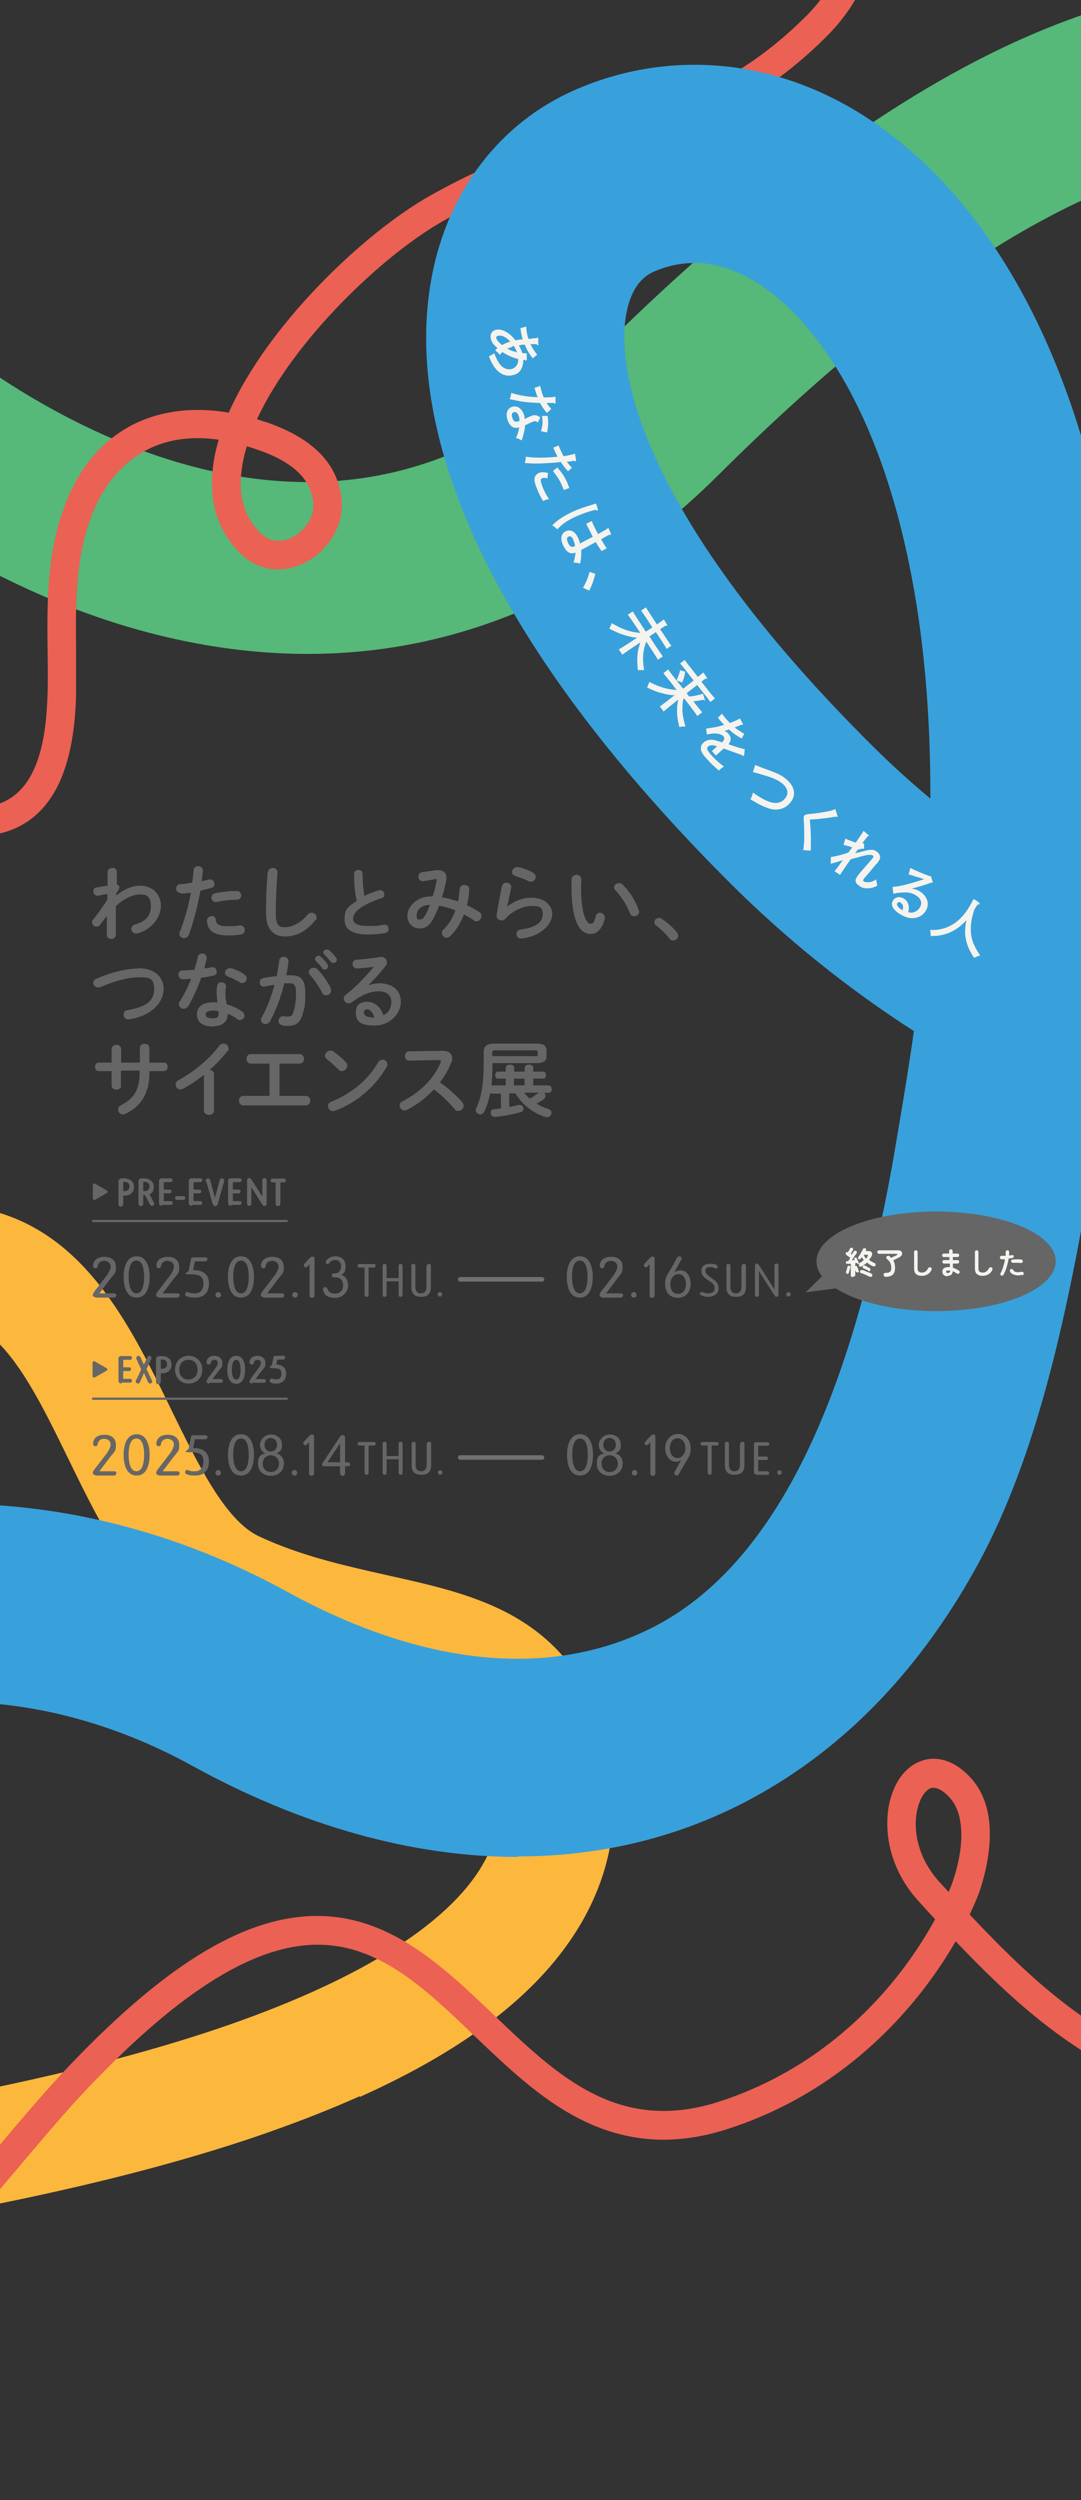 <?xml version="1.0" encoding="UTF-8"?>
<svg id="_レイヤー_1" data-name="レイヤー_1" xmlns="http://www.w3.org/2000/svg" xmlns:xlink="http://www.w3.org/1999/xlink" version="1.1" viewBox="0 0 432 999">
  <rect x="0" y="0" width="432" height="999" fill="#333333" stroke="none"/>
  <!-- Generator: Adobe Illustrator 29.3.1, SVG Export Plug-In . SVG Version: 2.1.0 Build 151)  -->
  <defs>
    <style>
      .st0, .st1 {
        fill: none;
      }

      .st2 {
        fill: #56b879;
      }

      .st1 {
        stroke: #727171;
        stroke-linecap: round;
        stroke-miterlimit: 10;
        stroke-width: 1.8px;
      }

      .st3 {
        fill: #38a1db;
      }

      .st4 {
        fill: #f5f3ee;
      }

      .st5 {
        isolation: isolate;
      }

      .st6 {
        mix-blend-mode: multiply;
      }

      .st7 {
        fill: #eb6153;
      }

      .st8, .st9, .st10 {
        fill: #666;
      }

      .st9 {
        stroke-width: .5px;
      }

      .st9, .st10 {
        stroke: #666;
      }

      .st11 {
        fill: #fcb73d;
      }

      .st10 {
        stroke-width: .3px;
      }

      .st12 {
        clip-path: url(#clippath);
      }
    </style>
    <clipPath id="clippath">
      <rect class="st0" x="196.8" y="127.8" width="195.7" height="254.5" transform="translate(-29.5 471.4) rotate(-74.6)"/>
    </clipPath>
  </defs>
  <g class="st5">
    <g id="_レイヤー_11" data-name="_レイヤー_1">
      <g class="st6">
        <path class="st2" d="M168.8,256.5c-36,7.7-73.9,6.1-112.7-4.6C-63.6,218.8-167.5,104-189.5,17.5c-4.7-18.4,6.4-37.1,24.8-41.7,18.4-4.7,37,6.4,41.7,24.8,8,31.4,33.5,70.8,68.2,105.5C-15.6,145.2,30.3,173.5,74.4,185.7c62.1,17.2,117.3,2.3,164-44.3,54.8-54.6,107.1-94.6,155.5-119C437.9.3,479.7-9.5,518.1-6.6c27.4,2.1,52.9,10.5,75.7,25,17.9,11.4,33.8,26.3,47.1,44.3,11.3,15.2,8.1,36.7-7.1,48-15.2,11.3-36.7,8.1-48-7.1-13-17.5-36.2-39.1-72.8-41.8-41.4-3.1-114.2,16.7-226.2,128.3-33.8,33.6-72,55.6-113.6,65.4-1.5.3-2.9.7-4.4,1h0Z"/>
      </g>
      <g class="st6">
        <path class="st7" d="M-52.1,439.1c-.7.4-1.4.7-2.3.8-3.1.4-6-1.8-6.4-4.9-.3-2.6-8-63.9,3.7-93.4,8.8-22,28-20.4,40.8-19.4,3.7.3,7.2.6,9.8.3,21.7-2.1,24.9-26.7,25.5-45,.2-6,.1-12.2,0-18.2-.2-20.1-.3-40.8,8.4-61,7-16.2,18.7-27.2,33.8-31.9,9.1-2.8,19.4-3.4,30.2-1.5,15.4-34.8,53.7-71.7,80.8-86.9,28.1-15.7,51.2-22.7,71.5-29,28.5-8.8,51.1-15.7,77.8-41.9,14.4-14.1,19.6-30.5,15.7-50-3.3-16.7-12.5-31.6-18.6-41.5-1.7-2.8-3.2-5.2-4.2-7.2-1.5-2.8-.4-6.2,2.4-7.7s6.2-.4,7.7,2.4c.9,1.7,2.3,3.9,3.9,6.6,12.2,19.9,40.9,66.7,1.2,105.6-28.7,28.2-53.6,35.8-82.5,44.6-19.8,6.1-42.2,13-69.3,28-24.6,13.7-60.4,47.9-75.1,79.6,1.5.5,3,1,4.6,1.5,18.2,6.5,27.8,16.5,29.2,30.7,1,10.2-5.3,20.6-15.2,25.4-8.9,4.3-18.3,2.8-25.2-3.9-9.2-9.1-12.8-20.9-10.9-35.3.4-3.4,1.2-6.8,2.2-10.2-31.6-4.5-44.9,16.7-49.5,27.2-7.8,18-7.7,36.6-7.5,56.4v18.6c-.4,14.5-2.6,25.7-6.5,34.4-5.9,13-15.8,20.3-29.3,21.6-3.7.4-7.6,0-11.8-.3-14.7-1.2-23.9-1-29.2,12.2-10.6,26.7-3.1,87.1-3,87.7.3,2.3-.8,4.5-2.7,5.6h0ZM98.7,178.2c-1,3.1-1.7,6.3-2.1,9.3-1.5,10.7,1,19.1,7.6,25.6,4.5,4.4,9.6,3,12.2,1.8,4.8-2.3,9.4-7.8,8.8-13.9-.9-9.4-7.8-16.2-21.7-21.1-1.7-.6-3.3-1.1-4.9-1.6h0Z"/>
      </g>
      <g class="st6">
        <path class="st11" d="M143.8,837.6c-13,5.8-27.2,11.3-42.8,16.6-52.1,17.5-106.2,27.5-138.5,33.5-9.5,1.8-20.3,3.7-22.9,4.6-12,3.9-24.9-2.6-28.9-14.6-3.9-12,2.6-24.9,14.6-28.9,5-1.6,12.5-3,28.9-6.1,31.1-5.8,83.2-15.4,132.3-31.9,55.2-18.6,92-41.2,106.2-65.4,7.9-13.4,9-27.2,3.6-43.4-5.6-16.6-17.8-20.7-51.4-28.2-18.3-4.1-39-8.7-60.5-18.6-28.3-13.1-42.9-43.2-57.1-72.3-11.7-24-23.8-48.9-40.1-54.4-15.8-5.4-28.8-3.7-40.7,5.2-21.7,16.3-40.3,56.4-52.2,113-10.4,49.1-12.6,94.8-12.2,105.1.5,12.6-9.3,23.3-21.9,23.8-12.6.5-23.3-9.3-23.8-21.9-.6-14.3,1.9-63.5,13.1-116.4,14.7-69.4,38.1-116.5,69.6-140.1,24-18,52.6-22.1,82.7-11.9,34.4,11.6,51.5,46.7,66.5,77.7,10.7,21.9,21.7,44.6,35.2,50.9,16.9,7.9,34.3,11.7,51.1,15.5,17.1,3.8,33.3,7.4,47.8,14.9,18.4,9.6,30.5,23.8,37.1,43.4,9.7,28.9,7.2,56.2-7.5,81.2-15.8,26.8-44.8,49.5-88.2,69h0v-.3Z"/>
      </g>
      <g class="st6">
        <path class="st7" d="M-196.1,999c-6.8,0-13.8-.4-20.9-1.3-3.1-.4-5.4-3.2-5-6.4.4-3.1,3.2-5.4,6.4-5,42.8,5.2,83.2-6.5,123.4-35.8,35-25.5,63.6-59.5,88.8-89.5,9.9-11.8,19.3-22.9,28-32.3,39.5-42.2,71.4-62.3,100.4-63.1,30.1-.8,51.6,19.7,72.3,39.5,25.6,24.5,49.8,47.6,90,34.7,36-11.6,59.3-34.6,72.6-51.8,6-7.8,10.5-15.1,13.8-21.1-2.2-2.3-4.3-4.7-6.6-7.2-13.3-14.6-14.2-31.8-10.9-42.1,2.5-7.9,7.5-13.1,13.8-14.5,3.6-.8,10.7-.8,18.2,7.6,12.3,13.8,6.2,36.6,3,45.8-.1.3-1.3,3.5-3.7,8.5,46.1,49,71.8,63.6,177.2,92.5,3,.8,4.8,4,4,7s-4,4.8-7,4c-105.5-28.9-134.1-44.8-179.8-92.8-3.2,5.6-7.4,12.1-12.7,19-14.3,18.6-39.5,43.5-78.4,56-21,6.8-40.2,5.5-58.7-3.8-16-8-29.5-21-42.6-33.5-19.9-19.1-38.7-37.1-64.1-36.3-25.4.7-55.6,20.2-92.4,59.5-8.5,9.1-17.8,20.2-27.6,31.8-46.9,55.7-109.8,130.5-201.4,130.5h0ZM373.1,714.4h-.7c-2.1.5-4.1,3-5.3,6.8-2.4,7.4-1.6,19.9,8.4,30.9,1.2,1.3,2.4,2.6,3.6,3.9.9-2,1.3-3.2,1.3-3.2,5.3-15,5-27.9-.7-34.3-2.4-2.7-4.7-4.1-6.6-4.1h0Z"/>
      </g>
      <g class="st6">
        <path class="st3" d="M207,742c-41.9,0-86.3-12.2-130.5-36.6-31.7-17.4-65.9-26.2-99.1-25.3-35.6,1-69.1,12.8-99.4,35.1-17.6,13-42.4,9.2-55.3-8.4-13-17.6-9.2-42.3,8.4-55.3,43-31.7,92.8-49.1,144.2-50.5,47.1-1.3,95.3,10.8,139.4,35,28.2,15.5,55.6,24.4,81.3,26.4,23.8,1.8,45.7-2.3,65.2-12.3,50.6-26,79.2-95.1,95.3-184.2,0,0,6.5-37.2,8.7-53.9-26.4-17-50.9-36.7-73.3-59-46.1-46-79.6-90.5-99.7-132.5-19.2-40.1-25.8-77.1-19.7-109.7,6.4-34.3,27.1-61.5,56.9-74.7,21-9.3,44-12.3,66.5-8.8,22.2,3.5,43.2,13,62.5,28.4,27.8,22,64.6,66.6,82.5,153.6,9.8,47.4,12.5,100.7,8.4,159.2,17.4,8.2,35.8,15.3,55.2,21.1,51.6,15.6,101.3,20.1,143.1,22.4,21.8,1.2,38.5,19.8,37.3,41.6-1.2,21.8-19.9,38.5-41.7,37.3-46.5-2.5-102.2-7.6-161.8-25.7-14.4-4.4-28.4-9.3-42-14.8-1.4,8.6-2.9,17.2-4.6,26-10.1,57.8-22.3,110-45.4,151.2-23.6,42.2-54.6,73.3-92.1,92.7-27.9,14.4-58.4,21.5-90.4,21.5h0v.2ZM277.4,105.1c-5.1,0-10.4,1-16,3.4-5.8,2.5-9.5,8.2-11.1,16.8-1.7,8.9-2.1,28.8,13.3,61.2,16.1,33.8,44.4,71,84.1,110.6,7.8,7.8,15.8,15.1,24.1,22,.1-34.2-2.7-65.7-8.5-93.8-13.8-67.2-39.9-96.3-54.3-107.7-8-6.3-19.1-12.6-31.8-12.6h.2Z"/>
      </g>
      <g class="st12">
        <g>
          <path class="st4" d="M215.2,137.5c0,.2,0,.4-.2.4s-.4,0-.6-.4h-2.4c.7,1.5,1.7,3.1,2.7,4.2l-1.8,1.5c-1.4-1.8-2.3-3.3-3.2-5.5-.9,0-1.9.2-2.3.3,0,.2.2.4.3.6.3.6.8,1.7,1,2.5.6,0,1,.1,1.8.1v2.5c-.1.2-.2.3-.3.4-.2,0-.3,0-.5-.3h-.6c0,.7,0,1.5-.3,2.4-.6,2.1-1.8,3.3-3.9,3.7-2.8.7-5.4-.5-7.3-3.2-.9-1.3-1.5-2.4-2.2-4.3,1.1-.6,1.5-.8,2.1-1.3.9,2.4,1.5,3.4,2.3,4.5,1.3,1.6,2.9,2.2,4.5,1.9,1.8-.4,2.9-2,2.8-4-2.4-.7-3.9-1.3-6.3-2.8-.4.3-.5.5-1.1,1.1-.5-.7-.8-1-1.8-1.8.4-.4.4-.5.9-.9-1.7-1.5-2.3-2.3-2.6-3.6-.5-1.9.3-3.3,2-3.7,2.4-.6,5.4,1.1,7.8,4.2,1.4-.3,1.5-.3,2.9-.4-.2-.4-.4-1.3-.5-1.9-.2-.8-.3-1.5-.4-2.6l2.3-.6c0,.9.2,2.2.4,3.2.1.5.2.9.5,1.7.9,0,1.2-.1,1.7-.2,1,0,1.8-.2,2.2-.3v2.6h.1ZM203.9,136.5c-.8-.9-1-1-1.4-1.3-1.2-.9-2.5-1.3-3.5-1-.5.1-.8.5-.7.9.2.7,1,1.7,2.3,2.8,1-.6,2.1-1,3.3-1.4h0ZM204.8,138.6c-.8.2-1.4.4-2.1.7,1.4.7,1.6.8,2.2,1,.3,0,.7.2,1.3.4.2,0,.3,0,.4.1-.3-.9-.8-1.8-1.2-2.5h-.6v.3Z"/>
          <path class="st4" d="M222.1,160.9c0,.2,0,.3-.2.4-.1,0-.3,0-.6-.3h-2.9c.7,1,1.2,1.7,1.9,2.4l-1.7,1.6c-1.2-1.3-1.9-2.3-2.8-4-1.2,0-3.2-.1-5.2-.3s-3.1-.4-4.9-.8c-.9-.2-1.6-.3-2-.4.4-1.1.5-1.5.6-2.5,3.1,1,6.7,1.6,10.6,1.7-.2-.4-.4-.8-.6-1.5-.2-.6-.4-1.1-.7-2.2l2.3-.8c.2,1.1.4,1.8.7,2.8.2.6.4,1,.7,1.8,2.1,0,3.8-.1,4.7-.3v2.6h.1v-.2ZM214.9,168.8c-.7-.5-1-.6-1.7-.4-.5.2-.8.3-1.8.8-.5.2-.6.3-1.2.6-.3.1-.3.2-.4.2,0,1.6-.5,3.4-1.3,6-.8-.5-1.3-.7-2.3-1,.7-1.6.8-1.8,1.3-4.2-2.3.6-3.8-.4-4.7-3.1-.8-2.4-.1-4.5,1.8-5.1,1.9-.7,3.9.5,4.7,2.9.3.7.3,1.2.4,1.9.5-.2.7-.3,1.2-.6.5-.2,1.4-.6,1.7-.7,1.2-.4,2.1-.2,3.3.7l-.9,1.9h-.1ZM207.2,166c-.4-1-1.1-1.6-1.9-1.3-.8.3-1,1.1-.5,2.4.3.8.7,1.3,1.2,1.4.3,0,.8,0,1.6-.3,0-.9-.1-1.6-.4-2.2h0ZM218.8,166.1c.4,2.7.4,4.1-.2,6.7l-2.4-.5c.7-2.4.8-3.9.4-6.1h2.2Z"/>
          <path class="st4" d="M228.7,186.8l-1.7,1.5c-1.1-1.2-1.9-2.2-2.9-3.7-1.6.2-2.4.3-4.4.4-4.5.3-6.5.3-10,0,.3-1,.4-1.2.4-2.5,3.6.5,7.4.5,12.7,0-.7-1.4-1-2-1.7-3.6l2.1-.9c.9,2,1.1,2.5,2,4.3,1.6-.2,3.1-.6,4.6-1l.4,2.6c0,.2,0,.4-.1.4-.2,0-.3,0-.6-.2-1,.2-2.3.4-3,.4.7.9,1.1,1.4,2.1,2.5h0v-.2ZM218.8,191.1c-1.1-.2-1.7-.2-2.2,0-.8.4-.7,1.2.6,4.4.6,1.3,1.2,2.4,2.2,3.9-.8.2-1,.2-2.4.8-.8-1.4-1.4-2.5-2-3.9-.8-1.9-1.3-3.3-1.4-4.3-.2-1.3.5-2.4,1.7-3,1-.4,2.1-.4,3.7,0l-.2,2h0ZM222.8,186.9c2,2.3,2.9,3.7,3.9,6,.2.5.5,1.2.8,2.1l-2.2.8c-.7-1.7-.7-1.9-.9-2.2-.8-1.8-1.5-2.9-3.4-5.4l1.7-1.4h0Z"/>
          <path class="st4" d="M238.9,203.5c0,.2,0,.4-.1.5-.2.1-.4,0-.8-.3-3.6.9-6.3,1.9-9.5,3.5-2.5,1.3-3.6,2.1-5.8,4.3-.9-.8-1.1-1-2-1.6,1.8-1.8,3.9-3.3,6.7-4.7,2.5-1.3,5.4-2.4,9.5-3.6.7-.2.8-.3,1.3-.4l.8,2.5h0v-.2ZM244.1,213.3c0,.2,0,.4-.1.5-.2,0-.3,0-.6-.1-.4.2-1.5.8-3.2,1.8,1.1,1.8,1.3,2.2,2.3,3.6l-2.1,1.1c-1.2-1.8-1.6-2.3-2.3-3.6-3.2,1.7-4.9,2.7-5.2,2.8s-.3.2-.6.3c0,2.2,0,3.4-.5,5.5-1.2-.3-1.7-.4-2.6-.4.4-1.4.7-2.7.8-4-2,.8-3.5,0-4.8-2.6-.8-1.5-1-2.7-.8-3.8.2-.9.8-1.7,1.7-2.1,1.7-.9,3.7,0,4.8,2.4.4.7.6,1.4.9,2.5,1.3-.7,1.9-1.1,5.1-2.7-.6-1.1-.7-1.4-.9-1.8-.6-1.1-1.4-2.7-1.7-3.4l2.2-1.1c.5,1.3,1,2.3,1.8,3.9.3.5.3.7.7,1.3l.9-.5c1.6-.9,2.4-1.3,3.2-2l1.1,2.4h0ZM229.1,215.6c-.5-1.1-1.2-1.5-1.9-1.2-.8.4-.8,1.3-.1,2.7.5,1.1,1.1,1.5,1.9,1.4.2,0,.7-.2.8-.3h0c-.1-1-.4-1.8-.8-2.6h.1Z"/>
          <path class="st4" d="M237.9,229.4c-.7,2.6-1.2,4.1-2.4,6.6l-2.5-1.1c1.2-2.2,2.1-4.3,2.6-6.4l2.3.8h0Z"/>
          <path class="st4" d="M258.3,256.2c-.6,1.7-1,3.1-1.2,4.8-.2,2-.2,3.5.3,6.8-.9-.1-1.5,0-2.5,0-.3-3.2-.3-5.1,0-7.3.2-1.4.6-2.5,1-3.8l-1.5,1c-2.6,1.7-4.5,3-5.7,3.9l-1.4-2.1c1.3-.8,3.3-2,5.8-3.7l1.5-1c-1.7-.1-3-.4-5-1-2.2-.7-3.3-1.2-6.1-2.6.4-.8.7-1.4,1-2.2,4,2.4,7.3,3.6,11.4,3.9l-2.3-3.4c-.7-1.1-1.9-2.8-2.7-3.9l2-1.3c.6,1.1,1.8,2.9,2.5,4l2.7,4.1,2.6-1.7-2.6-4c-.6-.8-1.3-1.9-1.9-2.7l1.9-1.3c.5.8,1.2,1.9,1.8,2.8l2.6,4c1.5-1,2.5-1.7,2.8-2l1.3,2.2v.4c-.1,0-.3,0-.6-.1-.5.3-.6.4-2.2,1.4l2.6,3.9c.5.8,1.4,2.1,1.9,2.7l-1.9,1.3c-.4-.8-1.2-2-1.7-2.8l-2.6-3.9-2.6,1.7,2.7,4.1c.8,1.2,2,2.9,2.7,3.9l-2,1.3c-.6-1.1-1.7-2.8-2.5-4l-2.3-3.5h.2Z"/>
          <path class="st4" d="M273.1,279.2c-.3,1.5-.4,2.8-.4,4.4s.4,3.8,1.2,6.7c-.9,0-1.5,0-2.4.2-.8-3.2-1-5-.9-7.3,0-1.4.2-2.5.5-3.7l-.5.4c-2.4,1.9-4.2,3.4-5.4,4.4l-1.5-2c1.2-.9,3.1-2.3,5.5-4.2l.4-.3c-1.7,0-3.1-.3-5-.8-2.1-.5-3.5-1.1-6-2.3.4-.9.5-1.1.9-2.2,3.9,2,7.2,3,10.9,3.2l-2.3-3c-.8-1-2.2-2.7-3-3.7l1.9-1.5c.7,1,2,2.7,2.9,3.8l3.1,3.9,4.2-3.3-3.3-4.2c-.6-.8-1.4-1.8-2.1-2.6l1.8-1.4c.5.7,1.3,1.8,2,2.6l3.3,4.2c1.1-.9,1.9-1.6,2.2-1.8l1.4,2.1c.1.2.1.4,0,.4h-.6c-.4.3-.6.4-1.6,1.2l3.3,4.2c.6.7,1.6,1.9,2.1,2.5l-1.8,1.4c-.5-.7-1.4-1.9-2-2.6l-3.3-4.2-4.2,3.3,1,1.3c1.7-.1,3.6-.5,5.5-1.1l.8,2.4v.3c-.1,0-.3,0-.6-.3-1.8.4-2.9.5-4,.6l.5.7c.9,1.2,2.2,2.7,3,3.7l-1.9,1.5c-.7-1-1.9-2.6-2.8-3.8l-2.4-3.1h-.4ZM273.8,268.5c-.3,1.9-.5,2.6-1.2,4.2l-2.2-.8c.8-1.9,1.1-2.8,1.4-4.1l2,.6h0Z"/>
          <path class="st4" d="M296.4,295.1c-2-1.1-3.4-2.1-5.1-3.6-.6.2-1.1.4-1.6.5h-.4c.8.3,1.3.6,1.8,1.2,1.2,1.3,1.2,2.8,0,4.2,3.8,1.3,4.6,1.5,6.5,2l-.2,2.2c0,.2,0,.3-.2.4-.1.1-.3,0-.4,0l-.3-.3c-1.5-.5-2.1-.7-4.5-1.6-.9-.3-2.4-.9-2.8-1l-3.1,2.8-1.6-1.8,2.1-1.9s-.2,0-.4-.1c-1.5-.5-2.6-.4-3.2.2-.8.7-.5,1.4,1.4,3.6,1.6,1.7,3,3,4.9,4.4-.9.6-1.2.8-2,1.6-2.4-2.1-3-2.6-4.4-4.2-2.1-2.2-2.7-3.2-2.8-4.4-.1-1,.2-1.9,1.1-2.6,1.1-1,2.4-1.3,4.2-1,.9.2,1.2.3,2.5.7.3.1.5.2.6.2h.1c.5-.6.7-.9.8-1.2.1-.4,0-.8-.3-1.2-.7-.7-1.9-1.1-3.4-1.1s-1.7.1-3.2.4l-.3-2.4c.4,0,.6,0,2.8-.4,1-.1,3-.6,4.4-1.1l-.9-.9c-.6-.7-1-1.1-1.6-1.9l1.6-1.6c.7.9,1.1,1.4,1.6,2,.2.2,1.1,1.2,1.6,1.7,1.7-.6,3.3-1.4,4-1.8l1.2,2.2v.3h-.6c-.5.2-.8.3-1.5.6-.4.1-.6.2-.9.4q-.2,0-.3.1c1.2.9,2.2,1.6,3.8,2.5l-1,1.9h0Z"/>
          <path class="st4" d="M301.9,305.7c1.2.5,1.3.6,4.6,1.8,4.5,1.6,6.3,2.5,8.2,4.3,3.2,3,3.5,6.4.8,9.3-1.8,1.9-4.1,2.7-6.7,2.3-1.5-.2-3.7-1.1-5.8-2.2-.7-.4-1.5-.9-3.1-1.8.5-1,.7-1.4,1-2.7,6.3,4.5,10.1,5.3,12.6,2.6,1.7-1.9,1.6-3.9-.5-5.9-1.8-1.6-3.9-2.6-8.9-4-1.4-.4-2-.6-3.2-.9l.9-2.8h.1Z"/>
          <path class="st4" d="M334.7,325.9v.5c-.1.1-.3.1-.7-.1-1.6.3-6.5,1-8.9,1.1-1,0-1.2.1-1.4.2,0,.1-.1.3,0,.8.4,4.3.4,7.5.3,11.5l-3-.2c.2-1.2.3-2.7.4-4,0-1.7,0-6.1-.2-8-.1-1.1,0-1.5.2-1.8.3-.4,1.1-.6,2.8-.7,2.3-.2,5.9-.8,7.6-1.2.8-.2,1.3-.4,2-.7l.9,2.7h0Z"/>
          <path class="st4" d="M341.9,340.9c.8-.2,1-.2,3.6-.9,2.7-.7,3.6-.6,4.9.3,1.4,1,1.7,2.4.8,3.7-.3.5-.7,1-1.2,1.5s-2.1,2.5-2.5,3c-1.4,1.6-2,2.2-2.3,2.7-.4.5-.3.7,0,1,.5.3,1.1.4,2,.3.9,0,1.6-.3,3-1.1,0,.9.2,1.4.4,2.5-1.9,1-3.3,1.2-5,1-.8-.1-1.6-.4-2.3-1-1.6-1.1-1.8-2.2-.7-3.7.6-.9.8-1.2,4.8-5.7.5-.6,1.4-1.6,1.5-1.8.2-.3.2-.6,0-.8-.7-.5-2.1-.4-4.7.3-1.6.4-2,.6-4.2,1.1-3.3,4.7-3.5,5.1-4.3,6.3l-2.2-1.5c.7-.8.8-.9,3.3-4.4-1.5.5-2.5.8-3.2,1-.8.2-1.1.3-1.6.5v-2.7c1.4-.2,5.7-1.2,7.1-1.9.4-.5.7-1,.9-1.2.2-.3.4-.5.6-.8q-.2,0-.6-.2c-1.1-.4-1.8-.5-2.9-.8l.7-2.5c1.3.6,2.7,1.1,4.2,1.6l1.2-1.8c1-1.4,1.5-2.2,1.9-2.9l2,1.7c.1.1.2.2.1.4h-.4l-1.5,1.9c-.4.5-.6.9-.8,1h.8v2.1c0,.1-.3.1-.6,0-.3,0-.5.1-1.3.3-.2,0-.4.1-.6.1l-.9,1.2h0v.2Z"/>
          <path class="st4" d="M363.8,346.8c1.8,1,5.5,2.5,7.8,3.3h.4l.7,2.2v.4c0,.1-.2.1-.4,0h-.2c-3,1.1-4.5,1.5-7.8,2.4,1.5.2,2.3.5,3.3,1.1,3,1.9,4,5,2.4,7.7-1,1.6-2.5,2.6-4.3,2.9-1.9.3-3.9-.2-6-1.5-2.9-1.8-3.9-3.7-2.8-5.5.8-1.4,2.7-1.7,4.2-.8,1.2.7,2,2,2.1,3.4,0,.6,0,.9-.2,2.1.9.2,1.5.3,2.2,0,1-.3,1.9-1,2.4-1.9,1.1-1.8.5-3.6-1.7-4.9-1.6-1-3.4-1.3-6.2-1-.8,0-1.3.2-2.7.4l-.3-2.7c3.3-.3,6.5-1.1,12.6-3.1-1.9-.6-2.1-.7-3.2-1l-1.3-.4c-.4-.1-1.3-.4-1.7-.5l.7-2.6h0ZM360,360.7c-.6-.4-1.1-.3-1.4.2-.4.7.2,1.6,1.4,2.4.2.1.3.2.7.4.4-1.5.2-2.4-.7-2.9h0Z"/>
          <path class="st4" d="M391.1,360.6c.3.2.4.4.4.6s-.1.2-.8.2c-.5.8-.9,1.4-1.3,2-1.3,3.8-1.7,7.1-1.3,10.1.4,2.8,1.3,4.8,3.6,8.3-1.1.3-1.5.5-2.4,1-1.8-2.8-2.6-4.6-3.2-7-.7-2.8-.4-5.6.1-8.1-.4.4-.8.9-1.3,1.3-3.5,3.4-8,5.2-13,5,0-1.1,0-1.6-.2-2.4,3.3.1,5.5-.4,8.1-1.7,2.2-1.1,4.1-2.8,5.9-5.1,1-1.3,1.7-2.4,3.4-5.6l2,1.3h0Z"/>
        </g>
      </g>
      <path class="st8" d="M38,518.3c-.6,0-1-.5-.9-1.1.3-.7.7-1.3,1.3-2l4.3-5.6c.9-1.3,1.5-2.6,1.5-3.5,0-1.5-1.2-2.2-2.5-2.3-1.4,0-2.5.7-2.7,2.3,0,.4-.5.7-.9.7s-.9-.4-.9-.9c0-2.6,2.1-3.7,4.6-3.7s4.5,1.3,4.5,3.9,0,2.2-2.2,4.9l-4.4,5.8h6c.5,0,.8.4.8.8s-.4.9-.8.9h-7.6v-.2Z"/>
      <path class="st8" d="M59.8,510.2c0,3.2-.8,8.3-5.2,8.3s-5.2-5.1-5.2-8.3.9-8.2,5.2-8.2,5.2,5,5.2,8.2ZM57.6,510.2c0-2.5-.4-6.5-3.1-6.5s-3.1,4-3.1,6.5.5,6.6,3.1,6.6,3.1-3.9,3.1-6.6h0Z"/>
      <path class="st8" d="M63.3,518.3c-.6,0-1-.5-.9-1.1.3-.7.7-1.3,1.3-2l4.3-5.6c.9-1.3,1.5-2.6,1.5-3.5,0-1.5-1.2-2.2-2.5-2.3-1.4,0-2.5.7-2.7,2.3,0,.4-.5.7-.9.7s-.9-.4-.9-.9c0-2.6,2.1-3.7,4.6-3.7s4.5,1.3,4.5,3.9,0,2.2-2.2,4.9l-4.4,5.8h6c.5,0,.8.4.8.8s-.4.9-.8.9h-7.6v-.2Z"/>
      <path class="st8" d="M77.9,503.9l-.7,3.6c4.8,0,6.3,2.5,6.3,5.3,0,4.1-2.4,5.6-5.1,5.7-1.4,0-2.8,0-3.9-.6-.3,0-.5-.4-.5-.7,0-.5.4-1.1,1-.9,1,.4,2,.6,3,.5,1.9,0,3.3-1.3,3.3-3.9s-1.1-3.7-5.1-3.7-.9-.7-.8-1.5l.9-4.4c0-.7.4-.9.9-.9h4.9c.6,0,.8.4.8.8s-.3.8-.8.8h-4.2Z"/>
      <path class="st8" d="M87.2,518.5c-.7,0-1.1-.5-1.1-1.1s.5-1.1,1.1-1.1,1.1.5,1.1,1.1-.5,1.1-1.1,1.1Z"/>
      <path class="st8" d="M101.5,510.2c0,3.2-.8,8.3-5.2,8.3s-5.2-5.1-5.2-8.3.9-8.2,5.2-8.2,5.2,5,5.2,8.2ZM99.4,510.2c0-2.5-.4-6.5-3.1-6.5s-3.1,4-3.1,6.5.5,6.6,3.1,6.6,3.1-3.9,3.1-6.6h0Z"/>
      <path class="st8" d="M105.1,518.3c-.6,0-1-.5-.9-1.1.3-.7.7-1.3,1.3-2l4.3-5.6c.9-1.3,1.5-2.6,1.5-3.5,0-1.5-1.2-2.2-2.5-2.3-1.4,0-2.5.7-2.7,2.3,0,.4-.5.7-.9.7s-.9-.4-.9-.9c0-2.6,2.1-3.7,4.6-3.7s4.5,1.3,4.5,3.9,0,2.2-2.2,4.9l-4.4,5.8h6c.5,0,.8.4.8.8s-.4.9-.8.9h-7.6v-.2Z"/>
      <path class="st8" d="M117.9,518.5c-.7,0-1.1-.5-1.1-1.1s.5-1.1,1.1-1.1,1.1.5,1.1,1.1-.5,1.1-1.1,1.1Z"/>
      <path class="st8" d="M123.8,505.1l-1,1c0,.2-.3.3-.6.3s-.8-.3-.8-.8.3-.6.6-1l1.6-1.7c.6-.7.9-.8,1.2-.8.6,0,.9.3.9.8v14.7c0,.5-.3,1-1,1s-1-.4-1-1v-12.4h.1Z"/>
      <path class="st8" d="M133.4,510.4c-.5,0-.8-.4-.8-.8s.4-.8.8-.8h.5c1.5,0,2.4-1.2,2.4-2.8s-.8-2.5-2.3-2.5-1.9.5-2.4,1.2c-.2.3-.5.4-.7.4-.4,0-.7-.3-.7-.7s0-.5.3-.8c.8-1,2-1.6,3.5-1.6,2.6,0,4.1,1.5,4.1,4s-1,3.1-1.9,3.4c1.9.4,2.9,2.2,2.9,4.3s-1.8,4.9-5.1,4.9-4.5-1.3-4.9-3.2c-.1-.6.3-1.1.8-1.1s.6.2.9.5c.4,1.6,1.8,2.1,3.1,2.1,2,0,3.2-1.3,3.2-3.2s-.9-3.3-3.2-3.3h-.5Z"/>
      <path class="st8" d="M145.7,506.5h-2.1c-.5,0-.7-.3-.7-.7s.2-.7.7-.7h5.8c.5,0,.7.3.7.7s-.2.7-.7.7h-2.1v10.9c0,.5-.3.8-.8.8s-.8-.4-.8-.8v-10.9h0Z"/>
      <path class="st8" d="M159.3,512h-4.8v5.4c0,.5-.3.8-.8.8s-.8-.3-.8-.8v-11.6c0-.5.3-.8.8-.8s.8.4.8.8v4.9h4.8v-4.9c0-.5.3-.8.8-.8s.8.4.8.8v11.6c0,.5-.3.8-.8.8s-.8-.3-.8-.8v-5.4h0Z"/>
      <path class="st8" d="M170.6,505.8c0-.5.3-.8.8-.8s.8.3.8.8v8.7c0,3-2,3.7-3.9,3.7s-3.9-.7-3.9-3.7v-8.7c0-.5.3-.8.8-.8s.8.3.8.8v8.4c0,2.4,1.5,2.6,2.2,2.6s2.2-.2,2.2-2.6v-8.4h.2Z"/>
      <path class="st8" d="M175.8,518.1c-.5,0-.9-.4-.9-.9s.4-.9.9-.9.9.4.9.9-.4.9-.9.9Z"/>
      <path class="st8" d="M236.9,510.2c0,3.2-.8,8.3-5.2,8.3s-5.2-5.1-5.2-8.3.9-8.2,5.2-8.2,5.2,5,5.2,8.2ZM234.8,510.2c0-2.5-.4-6.5-3.1-6.5s-3.1,4-3.1,6.5.5,6.6,3.1,6.6,3.1-3.9,3.1-6.6h0Z"/>
      <path class="st8" d="M240.5,518.3c-.6,0-1-.5-.9-1.1.3-.7.7-1.3,1.3-2l4.3-5.6c.9-1.3,1.5-2.6,1.5-3.5,0-1.5-1.2-2.2-2.5-2.3-1.4,0-2.5.7-2.7,2.3-.1.4-.5.7-.9.7s-.9-.4-.9-.9c0-2.6,2.1-3.7,4.6-3.7s4.5,1.3,4.5,3.9-.1,2.2-2.2,4.9l-4.4,5.8h6c.5,0,.8.4.8.8s-.4.9-.8.9h-7.6v-.2Z"/>
      <path class="st8" d="M253.3,518.5c-.7,0-1.1-.5-1.1-1.1s.5-1.1,1.1-1.1,1.1.5,1.1,1.1-.5,1.1-1.1,1.1Z"/>
      <path class="st8" d="M259.7,505.1l-1,1c-.1.2-.3.3-.6.3s-.8-.3-.8-.8.3-.6.6-1l1.6-1.7c.6-.7.9-.8,1.2-.8.6,0,.9.3.9.8v14.7c0,.5-.3,1-1,1s-1-.4-1-1v-12.4h0Z"/>
      <path class="st8" d="M270.6,502.6c.2-.3.5-.6.9-.6s.9.4.9.9-.1.5-.3.7l-2.7,5c.6-.6,1.5-1,2.5-1,2.6,0,4.1,2.4,4.1,5.5s-2,5.5-5.1,5.5-5.1-2.2-5.1-5.4.5-2.9,3.6-8.5l1.1-2.1h.1ZM274.1,513.1c0-2.3-1.1-4-3-4s-3.2,1.8-3.2,4.1,1.1,3.8,3.1,3.8,3.1-1.6,3.1-3.9h0Z"/>
      <path class="st8" d="M283.3,518.2c-1.5,0-2.4-.3-3.2-.7-.3,0-.4-.4-.4-.6,0-.4.4-.8,1-.6.7.2,1.4.5,2.5.5s2.4-.5,2.4-2-.9-2.1-2.2-3c-1.5-1-3.1-1.9-3.1-3.9s1.3-2.9,3.5-2.9,2.1.2,2.7.6c.2.2.3.4.3.6,0,.4-.4.8-.9.6-.5-.2-1.2-.5-2-.5-1.4,0-2,.6-2,1.6s1.4,2.1,2.9,3.1c1.4,1,2.4,2,2.4,3.9s-1.8,3.3-4,3.3h.1Z"/>
      <path class="st8" d="M296.5,505.8c0-.5.3-.8.8-.8s.8.3.8.8v8.7c0,3-2,3.7-3.9,3.7s-3.9-.7-3.9-3.7v-8.7c0-.5.3-.8.8-.8s.8.3.8.8v8.4c0,2.4,1.5,2.6,2.2,2.6s2.2-.2,2.2-2.6v-8.4h.2Z"/>
      <path class="st8" d="M303.5,508.2c-.1-.2-.2-.5-.2-.6v9.8c0,.4-.3.8-.8.8s-.8-.3-.8-.8v-11.7c0-.4.3-.8.7-.8s.6,0,.9.6l6,9.4c.1.2.1.4.2.6v-9.8c0-.5.3-.8.8-.8s.8.3.8.8v11.7c0,.5-.4.8-.7.8s-.5,0-1-.7l-5.9-9.3h0Z"/>
      <path class="st8" d="M315.1,518.1c-.5,0-.9-.4-.9-.9s.4-.9.9-.9.9.4.9.9-.4.9-.9.9Z"/>
      <path class="st1" d="M183.9,511.2h32.7"/>
      <path class="st8" d="M38,589.4c-.6,0-1-.5-.9-1.1.3-.7.7-1.3,1.3-2l4.3-5.6c.9-1.3,1.5-2.6,1.5-3.5,0-1.5-1.2-2.2-2.5-2.3-1.4,0-2.5.7-2.7,2.3,0,.4-.5.7-.9.7s-.9-.4-.9-.9c0-2.6,2.1-3.7,4.6-3.7s4.5,1.3,4.5,3.9,0,2.2-2.2,4.9l-4.4,5.8h6c.5,0,.8.4.8.8s-.4.9-.8.9h-7.6v-.2Z"/>
      <path class="st8" d="M59.8,581.3c0,3.2-.8,8.3-5.2,8.3s-5.2-5.1-5.2-8.3.9-8.2,5.2-8.2,5.2,5,5.2,8.2ZM57.6,581.3c0-2.5-.4-6.5-3.1-6.5s-3.1,4-3.1,6.5.5,6.6,3.1,6.6,3.1-3.9,3.1-6.6Z"/>
      <path class="st8" d="M63.3,589.4c-.6,0-1-.5-.9-1.1.3-.7.7-1.3,1.3-2l4.3-5.6c.9-1.3,1.5-2.6,1.5-3.5,0-1.5-1.2-2.2-2.5-2.3-1.4,0-2.5.7-2.7,2.3,0,.4-.5.7-.9.7s-.9-.4-.9-.9c0-2.6,2.1-3.7,4.6-3.7s4.5,1.3,4.5,3.9,0,2.2-2.2,4.9l-4.4,5.8h6c.5,0,.8.4.8.8s-.4.9-.8.9h-7.6v-.2Z"/>
      <path class="st8" d="M77.9,575l-.7,3.6c4.8,0,6.3,2.5,6.3,5.3,0,4.1-2.4,5.6-5.1,5.7-1.4,0-2.8,0-3.9-.6-.3,0-.5-.4-.5-.7,0-.5.4-1.1,1-.9,1,.4,2,.6,3,.5,1.9,0,3.3-1.3,3.3-3.9s-1.1-3.7-5.1-3.7-.9-.7-.8-1.5l.9-4.4c0-.7.4-.9.9-.9h4.9c.6,0,.8.4.8.8s-.3.8-.8.8h-4.2Z"/>
      <path class="st8" d="M87.2,589.6c-.7,0-1.1-.5-1.1-1.1s.5-1.1,1.1-1.1,1.1.5,1.1,1.1-.5,1.1-1.1,1.1Z"/>
      <path class="st8" d="M101.5,581.3c0,3.2-.8,8.3-5.2,8.3s-5.2-5.1-5.2-8.3.9-8.2,5.2-8.2,5.2,5,5.2,8.2ZM99.4,581.3c0-2.5-.4-6.5-3.1-6.5s-3.1,4-3.1,6.5.5,6.6,3.1,6.6,3.1-3.9,3.1-6.6Z"/>
      <path class="st8" d="M113.4,584.9c0,3.2-2.5,4.8-5.2,4.8s-5.1-1.6-5.1-4.8,1.2-3.7,3-4.2c-1.2-.4-2.2-1.5-2.2-3.4s1.8-4.1,4.4-4.1,4.4,1.7,4.4,4.1-1,2.9-2.2,3.4c1.7.5,3,1.9,3,4.3h-.1ZM111.5,584.9c0-2-1.4-3.4-3.3-3.4s-3.2,1.4-3.2,3.4,1.4,3.3,3.2,3.3,3.3-1.2,3.3-3.3ZM110.7,577.3c0-1.7-1.1-2.7-2.5-2.7s-2.5,1-2.5,2.7,1.1,2.7,2.5,2.7,2.5-1,2.5-2.7Z"/>
      <path class="st8" d="M117.7,589.6c-.7,0-1.1-.5-1.1-1.1s.5-1.1,1.1-1.1,1.1.5,1.1,1.1-.5,1.1-1.1,1.1Z"/>
      <path class="st8" d="M123.6,576.2l-1,1c0,.2-.3.3-.6.3s-.8-.3-.8-.8.3-.6.6-1l1.6-1.7c.6-.7.9-.8,1.2-.8.6,0,.9.3.9.8v14.7c0,.5-.3,1-1,1s-1-.4-1-1v-12.4h.1Z"/>
      <path class="st8" d="M135.9,585.9h-6.4c-.4,0-.8-.2-.8-.6s.4-.9.6-1.3l6.7-10.1c.2-.3.5-.5.9-.5s1,.4,1,1v9.9h1.2c.5,0,.8.3.8.8s-.3.8-.8.8h-1.2v2.8c0,.6-.4,1-1,1s-1-.4-1-1v-2.8h0ZM135.9,576.7l-5,7.6h5v-7.6Z"/>
      <path class="st8" d="M145.7,577.6h-2.1c-.5,0-.7-.3-.7-.7s.2-.7.7-.7h5.8c.5,0,.7.3.7.7s-.2.7-.7.7h-2.1v10.9c0,.5-.3.8-.8.8s-.8-.4-.8-.8v-10.9h0Z"/>
      <path class="st8" d="M159.3,583.1h-4.8v5.4c0,.5-.3.8-.8.8s-.8-.3-.8-.8v-11.6c0-.5.3-.8.8-.8s.8.4.8.8v4.9h4.8v-4.9c0-.5.3-.8.8-.8s.8.4.8.8v11.6c0,.5-.3.8-.8.8s-.8-.4-.8-.8v-5.4Z"/>
      <path class="st8" d="M170.7,576.9c0-.5.3-.8.8-.8s.8.3.8.8v8.7c0,3-2,3.7-3.9,3.7s-3.9-.7-3.9-3.7v-8.7c0-.5.3-.8.8-.8s.8.3.8.8v8.4c0,2.4,1.5,2.6,2.2,2.6s2.2-.2,2.2-2.6v-8.4h.2Z"/>
      <path class="st8" d="M175.9,589.3c-.5,0-.9-.4-.9-.9s.4-.9.9-.9.9.4.9.9-.4.9-.9.9Z"/>
      <path class="st8" d="M237,581.3c0,3.2-.8,8.3-5.2,8.3s-5.2-5.1-5.2-8.3.9-8.2,5.2-8.2,5.2,5,5.2,8.2ZM234.9,581.3c0-2.5-.4-6.5-3.1-6.5s-3.1,4-3.1,6.5.5,6.6,3.1,6.6,3.1-3.9,3.1-6.6Z"/>
      <path class="st8" d="M248.8,584.9c0,3.2-2.5,4.8-5.2,4.8s-5.1-1.6-5.1-4.8,1.2-3.7,3-4.2c-1.2-.4-2.2-1.5-2.2-3.4s1.8-4.1,4.4-4.1,4.4,1.7,4.4,4.1-1,2.9-2.2,3.4c1.7.5,3,1.9,3,4.3h0ZM246.9,584.9c0-2-1.4-3.4-3.3-3.4s-3.2,1.4-3.2,3.4,1.4,3.3,3.2,3.3,3.3-1.2,3.3-3.3ZM246.1,577.3c0-1.7-1.1-2.7-2.5-2.7s-2.5,1-2.5,2.7,1.1,2.7,2.5,2.7,2.5-1,2.5-2.7Z"/>
      <path class="st8" d="M253.6,589.6c-.7,0-1.1-.5-1.1-1.1s.5-1.1,1.1-1.1,1.1.5,1.1,1.1-.5,1.1-1.1,1.1Z"/>
      <path class="st8" d="M260,576.2l-1,1c-.1.2-.3.3-.6.3s-.8-.3-.8-.8.3-.6.6-1l1.6-1.7c.6-.7.9-.8,1.2-.8.6,0,.9.3.9.8v14.7c0,.5-.3,1-1,1s-1-.4-1-1v-12.4h0Z"/>
      <path class="st8" d="M272.4,583.1c-.5.6-1.4,1-2.2,1-2.7,0-4.4-2.7-4.4-5.5s2-5.6,5.1-5.6,5.1,2.5,5.1,5.6-.4,2.9-3.3,7.9l-1.4,2.5c-.2.3-.5.6-.9.6s-.9-.4-.9-.9.1-.5.2-.7l2.7-5h0ZM273.9,578.7c0-2.1-1.1-4-3.1-4s-3.1,1.8-3.1,4,1.2,3.9,3.1,3.9,3.1-2,3.1-3.9Z"/>
      <path class="st8" d="M282.8,577.6h-2.1c-.5,0-.7-.3-.7-.7s.2-.7.7-.7h5.8c.5,0,.7.3.7.7s-.2.7-.7.7h-2.1v10.9c0,.5-.3.8-.8.8s-.8-.4-.8-.8v-10.9Z"/>
      <path class="st8" d="M295.9,576.9c0-.5.3-.8.8-.8s.8.3.8.8v8.7c0,3-2,3.7-3.9,3.7s-3.9-.7-3.9-3.7v-8.7c0-.5.3-.8.8-.8s.8.3.8.8v8.4c0,2.4,1.5,2.6,2.2,2.6s2.2-.2,2.2-2.6v-8.4h.2Z"/>
      <path class="st8" d="M302.1,589.1c-.5,0-.8-.3-.8-.8v-11.2c0-.5.3-.8.8-.8h4.6c.4,0,.7.3.7.7s-.2.7-.7.7h-3.7v4.3h3.2c.4,0,.7.3.7.7s-.2.7-.7.7h-3.2v4.5h3.7c.4,0,.7.3.7.7s-.2.7-.7.7h-4.5v-.2Z"/>
      <path class="st8" d="M311.5,589.3c-.5,0-.9-.4-.9-.9s.4-.9.9-.9.9.4.9.9-.4.9-.9.9Z"/>
      <path class="st1" d="M183.9,582.4h32.7"/>
      <path class="st8" d="M46.5,357.8c3.2-2.6,6.5-3.9,9.5-3.9,4.9,0,8.3,3.4,8.3,8s-3.6,9.5-9.4,11.1h-.5c-1.2,0-1.9-.9-1.9-1.8s.5-1.5,1.5-1.8c4.3-1.2,6.3-3.5,6.3-7.4s-1.8-4.6-4.4-4.6-6.4,1.6-9.6,4.7v11.5c0,1-.9,1.6-1.8,1.6s-1.8-.5-1.8-1.6v-7.6l-2.8,3.6c-.4.5-.9.7-1.3.7-.9,0-1.8-.8-1.8-1.7s0-.7.4-1.1c1.6-2,3.7-4.9,5.7-8v-2.3l-3.7.7c-1.2.2-1.9-.8-1.9-1.7s.4-1.5,1.3-1.6l4.4-.7v-5.5c0-1,1-1.6,1.9-1.6s1.8.5,1.8,1.6v5.1c.7,0,1,.6,1,1.1s-.3,1.1-1.2,2.2v1.2-.2Z"/>
      <path class="st8" d="M72.2,356.8c-1.2,0-1.8-.8-1.8-1.7s.6-1.8,1.7-1.8,2.9-.3,4.7-.6c.3-1.8.4-3.3.6-5.1,0-1,1-1.5,1.8-1.5s2,.7,1.9,1.9c-.2,1.6-.3,2.8-.5,4.1.9-.2,1.9-.4,2.9-.7h.5c1,0,1.7.9,1.7,1.8s-.4,1.4-1.3,1.6c-1.5.4-3,.8-4.3,1.1-1.2,6.5-2.8,12.7-4.6,17.5-.4,1-1.2,1.5-2,1.5s-1.8-.7-1.8-1.7,0-.6.2-.9c1.8-4.5,3.3-9.8,4.4-15.6-1.4.2-2.7.3-3.9.4h0l-.2-.3ZM84.6,366c.8,0,1.5.4,1.6,1.4.2,2.1,1.4,2.7,5,2.7s3.1-.1,4.5-.3c1.3-.2,2.1.8,2.1,1.8s-.5,1.6-1.5,1.8c-1.4.2-3.1.4-5,.4-5.7,0-8.3-1.8-8.6-5.8,0-1.2.9-1.9,1.9-1.9h0ZM94.6,356c1.2,0,1.8.9,1.8,1.8s-.6,1.7-1.7,1.7c-2.7,0-5.7.4-8.1.9-1.3.3-2.1-.7-2.1-1.7s.5-1.5,1.5-1.8c2.6-.5,5.9-.9,8.5-.9h0Z"/>
      <path class="st8" d="M107.1,348.5c0-1.1,1-1.7,1.9-1.7s2,.6,1.9,1.8c-.4,4.9-.7,11.2-.7,16.3s1.4,5.6,3.7,5.6,6-1.3,9-5c.5-.6,1.1-.8,1.6-.8,1,0,2,.8,2,1.8s0,.8-.5,1.2c-3.8,4.7-7.8,6.5-12.1,6.5s-7.6-2.5-7.6-9.4.3-11.6.7-16.5h0v.2Z"/>
      <path class="st8" d="M141.5,349.2c0-1.1.9-1.6,1.7-1.6s1.7.5,1.7,1.6c0,3.3.3,6.3.7,8.8,1.8-.9,3.9-1.7,5.9-2.3h.5c.9,0,1.6.8,1.6,1.7s-.3,1.2-1.1,1.5c-2.7.8-5.6,2.1-7.9,3.5-2.6,1.7-3.5,3.3-3.5,4.8s1.2,2.8,6,2.8,4.5-.2,6.2-.5c1.3-.2,2,.7,2,1.6s-.4,1.5-1.3,1.7c-2,.4-4.3.6-6.9.6-6.3,0-9.4-1.9-9.4-6s1.1-4.9,4.9-7.4c-.7-2.9-1.1-6.4-1.1-10.6h0v-.2Z"/>
      <path class="st8" d="M174.2,347.7h1c2.1,0,3.2,1.2,3.2,2.9s0,.5,0,.8c-.4,2.4-1.1,4.9-1.8,7.2,2.2.3,4.3.9,6.5,1.6.3-1.6.5-3.3.6-5,0-1,.9-1.6,1.9-1.6s2,.6,1.9,1.9c-.1,2.2-.4,4.2-.9,6.2,1.7.8,3.3,1.7,4.9,2.7.7.4.9,1.1.9,1.7,0,1-.8,2-1.9,2s-.8,0-1.2-.4c-1.3-.9-2.6-1.6-3.9-2.3-1.3,3.4-3.1,6.3-5.3,8.5-.5.5-1.1.8-1.6.8-1,0-1.9-.9-1.9-1.9s.2-.9.6-1.3c2.1-2.1,3.7-4.6,4.8-7.7-2.1-.9-4.3-1.5-6.5-1.9-.7,1.8-1.4,3.4-2.1,4.7-1.7,3.4-3.4,4.4-5.8,4.4s-4.8-1.8-4.8-5.2,3.7-7.6,9.3-7.6h.8c.7-2.1,1.2-4.3,1.6-6.4.1-.5,0-.6-.6-.5l-4.6.8c-1.3.2-2.1-.8-2.1-1.8s.5-1.6,1.6-1.8l5.5-.8h0ZM170.1,365.5c.6-1.1,1.2-2.5,1.7-3.9-3.4,0-5.3,2-5.3,4.1s.5,1.7,1.2,1.7c1,0,1.5-.3,2.4-2h0Z"/>
      <path class="st8" d="M202.7,362.3c2.5-2.2,6.3-3.6,9.6-3.6,5.2,0,8.4,2.9,8.4,6.6s-4.2,8.8-12.2,9.7c-1.4.2-2.1-.8-2.1-1.8s.6-1.7,1.7-1.8c6.5-.8,8.8-3.2,8.8-6.1s-1.4-3.3-4.5-3.3-7.5,1.8-10.3,5c-.5.6-1.1.8-1.7.8-1.1,0-2.2-.9-1.9-2.3.5-3.3,1.3-7.5,2.1-11.4.2-1,1-1.4,1.8-1.4s2.1.7,1.9,1.9c-.6,3.1-1.2,5.6-1.6,7.5h0v.2ZM212.9,348.7c.8.4,1.2,1.1,1.2,1.8s-.7,1.8-1.8,1.8-.6,0-1-.2c-1.7-.8-3.8-1.6-5.4-2.1-.9-.3-1.3-.9-1.3-1.6s.8-1.9,2-1.9.4,0,.6,0c1.8.4,4,1.2,5.7,2.1h0Z"/>
      <path class="st8" d="M230.3,349.5c1,0,2,.6,2,1.9s-.1,1.8-.1,3c0,11.6,2.4,14.7,3.7,14.7s1.5-.5,2.2-3c.2-1,1-1.4,1.7-1.4s1.9.7,1.9,1.8,0,.4,0,.6c-1.2,4.5-3.4,6.1-5.6,6.1-4.8,0-7.7-5.9-7.7-18.6s0-2.5.1-3.4c0-1.1,1-1.6,1.9-1.6h0ZM255.3,363.6c0,.3.1.5.1.7,0,1.1-.9,1.8-1.9,1.8s-1.4-.4-1.8-1.3c-1.2-3.1-3.3-6.5-5.7-9-.4-.4-.6-.8-.6-1.2,0-.9.9-1.7,1.9-1.7s1,.2,1.5.6c2.8,2.6,5.3,6.7,6.4,10.1h.1Z"/>
      <path class="st8" d="M261.5,368.5c0-.9.8-1.7,1.8-1.7s.8.1,1.2.4c1.9,1.1,4.4,3.4,5.9,5.2.4.5.6,1.1.6,1.5,0,1.1-.9,1.9-1.9,1.9s-1.2-.2-1.6-.8c-1.5-1.9-3.5-3.9-5.2-5.1-.6-.4-.8-.9-.8-1.4h0Z"/>
      <path class="st8" d="M55.5,386.9c5.9,0,9.9,3.2,9.9,8.3s-4.7,10.8-13.8,12.1c-1.4.2-2.2-.8-2.2-1.9s.5-1.6,1.7-1.8c7.8-1.3,10.5-4,10.5-8.4s-1.9-4.7-6-4.7-9.4,1.3-15.4,3.9c-.3.1-.7.2-1,.2-1.1,0-1.9-.9-1.9-1.8s.4-1.4,1.4-1.8c6-2.6,12-4,16.8-4h0Z"/>
      <path class="st8" d="M79,382.4c.2-1,1-1.4,1.8-1.4s2,.7,1.8,2.1c-.3,1.3-.6,2.6-1,3.9,1-.2,2-.3,2.9-.5,1.3-.2,2.1.7,2.1,1.7s-.4,1.5-1.5,1.7c-1.4.3-3,.6-4.7.8-1.4,4-3.2,8-5.1,11.2-.5.8-1.2,1.2-1.9,1.2-1,0-1.9-.8-1.9-1.8s0-.8.4-1.2c1.7-2.7,3.2-5.7,4.5-9-1.2.1-2.4.2-3.4.2s-1.7-.9-1.7-1.8.5-1.7,1.6-1.7,3.1-.2,4.8-.3c.5-1.7,1-3.4,1.3-5h0ZM85,410.2c-3.9,0-6.3-1.7-6.3-4.8s2.3-4.9,6.5-4.9,1.1,0,1.7,0c-.2-1.5-.3-2.7-.3-3.5,0-1.4,0-2.2.2-3.2.2-.9.9-1.3,1.7-1.3s2,.6,1.8,1.8c-.2,1-.2,1.8-.2,2.7s0,2.2.5,4.3c2.1.6,4.3,1.6,6.2,2.9.6.4.9,1,.9,1.6,0,.9-.8,1.8-1.8,1.8s-.7-.1-1.1-.4c-1.2-.9-2.5-1.6-3.8-2.1,0,3.7-2.8,5-6,5h0ZM87.3,404.8v-.8c-.7-.1-1.4-.2-2.1-.2-2.3,0-3,.7-3,1.6s.7,1.5,2.8,1.5,2.4-.7,2.4-2.1h-.1ZM97.5,389.3c.8.5,1.1,1.1,1.1,1.7,0,1-.8,1.8-1.8,1.8s-.7,0-1-.3c-1.6-.9-3.3-1.8-4.7-2.3-.8-.3-1.2-.9-1.2-1.5,0-.9.8-1.8,1.9-1.8s.4,0,.6,0c1.6.4,3.7,1.4,5.1,2.3h0Z"/>
      <path class="st8" d="M107.9,408.1c-.5.7-1.1,1.1-1.8,1.1-1,0-1.8-.7-1.8-1.7s0-.7.3-1c2.1-3.7,3.8-8.2,5.1-13-1.4.2-2.7.4-3.9.7-1.3.3-2-.7-2-1.7s.5-1.5,1.5-1.7c1.7-.3,3.5-.6,5.3-.8.4-2,.7-4.1,1-6.1,0-1.1,1-1.6,1.8-1.6s2,.7,1.9,1.9c-.2,1.8-.5,3.7-.9,5.5h1.8c4.2,0,5.8,1.9,5.8,7.1s-.3,5.9-.9,7.9c-1,3.8-2.6,5.2-5.9,5.2s-1.6,0-2.3-.2c-1.1-.2-1.6-1-1.6-1.8s.7-2,2-1.8c.6,0,1.1.1,1.8.1,1.2,0,1.8-.4,2.3-2.3.6-1.9.9-4.5.9-7.2s-.6-3.8-2.2-3.8h-2.5c-1.3,5.5-3.3,10.8-5.6,15h0v.2ZM132,394.7c.2.4.3.8.3,1.1,0,1.2-.9,1.9-1.9,1.9s-1.4-.4-1.8-1.3c-1.2-2.4-3-4.9-4.7-6.8-.4-.4-.5-.8-.5-1.2,0-.9.9-1.7,1.9-1.7s1.1.2,1.5.6c2.1,2,4.1,5,5.3,7.3h-.1ZM125.9,383.2c0-.7.7-1.3,1.4-1.3s.6,0,.9.4c.9.8,1.9,1.9,2.6,2.9.2.3.3.6.3.9,0,.7-.6,1.3-1.3,1.3s-.8-.2-1.1-.6c-.8-1.1-1.7-2.1-2.5-2.8-.2-.3-.3-.5-.3-.8h0ZM129.2,380.6c0-.7.6-1.2,1.4-1.2s.7.1,1,.4c.9.7,1.9,1.8,2.6,2.7.3.3.4.7.4,1,0,.7-.6,1.3-1.3,1.3s-.8-.2-1.2-.6c-.8-1-1.7-2-2.5-2.8-.3-.3-.4-.5-.4-.8h0Z"/>
      <path class="st8" d="M147.4,393.7c1.4-.6,2.9-.8,4.2-.8,5.2,0,8.6,2.8,8.6,7.4s-4.2,9.5-10.6,9.5-7.4-2.3-7.4-5.3,1.7-4.2,4.6-4.2,5.4,2.1,6.4,5.4c2.1-1,3.2-2.9,3.2-5.4s-1.9-4.2-5-4.2-6.6,1.2-10.7,4.3c-.5.4-1,.5-1.4.5-1,0-1.9-.9-1.9-1.8s.2-1.1.8-1.6c3.8-3,8.1-7.4,11.2-11.2-1.9.3-4.1.5-6.7.7-1.2,0-1.8-.9-1.8-1.8s.5-1.7,1.6-1.7c2.7-.2,6.2-.6,9.4-1.1,1.6-.2,2.7.8,2.7,2.1s-.2,1-.6,1.6c-2,2.5-4.5,5.4-6.7,7.5h0ZM146.6,403.3c-.7,0-1.2.6-1.2,1.3,0,1.1,1.3,2,3.9,2h.3c-.6-2.1-1.6-3.3-3-3.3h0Z"/>
      <path class="st8" d="M48.4,433.8c0,1.1-1,1.6-1.9,1.6s-1.9-.5-1.9-1.6v-5.8h-5.1c-1,0-1.5-.8-1.5-1.7s.5-1.7,1.5-1.7h5.1v-5.4c0-1.1,1-1.7,1.9-1.7s1.9.5,1.9,1.7v5.4h7.5v-5.9c0-1.1,1-1.6,1.9-1.6s1.9.5,1.9,1.6v5.9h5.8c1,0,1.5.8,1.5,1.7s-.5,1.7-1.5,1.7h-5.8v1c0,8.1-3.7,13.4-9.7,16.1-.3.1-.6.2-.9.2-1.1,0-1.9-.9-1.9-1.9s.3-1.3,1.2-1.8c4.9-2.4,7.4-6,7.4-13v-.8h-7.5v5.8h0v.2Z"/>
      <path class="st8" d="M81.6,429.4c-2.7,2.2-5.6,4.1-8.4,5.6-.4.2-.8.3-1.2.3-1.1,0-1.8-.9-1.8-1.9s.4-1.4,1.3-1.9c6-3.2,12.1-8.3,16.1-13.6.5-.6,1.1-.9,1.7-.9,1,0,2,.8,2,1.9s0,.8-.5,1.2c-2,2.6-4.4,5.1-7,7.4.9,0,1.7.7,1.7,1.7v14.6c0,1.2-1,1.7-2,1.7s-2-.6-2-1.7v-14.5h.1Z"/>
      <path class="st8" d="M111.7,437.9h10.5c1.2,0,1.8.9,1.8,1.9s-.6,1.9-1.8,1.9h-24.9c-1.2,0-1.8-.9-1.8-1.9s.6-1.9,1.8-1.9h10.4v-12.9h-7.4c-1.2,0-1.8-.9-1.8-1.9s.6-1.9,1.8-1.9h19.4c1.2,0,1.8.9,1.8,1.9s-.6,1.9-1.8,1.9h-8v12.9h0Z"/>
      <path class="st8" d="M138.2,424.4c.4.4.6.9.6,1.4,0,1.1-1,2.2-2.1,2.2s-1-.2-1.5-.7c-1.5-1.5-3.1-2.9-4.5-4-.6-.4-.8-1-.8-1.5,0-1,1-2,2.1-2s.9.1,1.3.4c1.5,1,3.3,2.5,4.9,4.2h0ZM152.8,423.4c1,0,2,.7,2,1.8s0,.7-.3,1.1c-4.7,8.3-12.3,14.4-20.5,17.5-.3.1-.6.2-.9.2-1.2,0-2-1-2-2s.4-1.4,1.3-1.8c7.5-2.9,14.7-8.6,18.7-15.7.4-.7,1.1-1,1.7-1h0Z"/>
      <path class="st8" d="M176.8,419.9c2.6,0,3.9,1.1,3.9,2.9s-.1,1.1-.4,1.8c-1,2.8-2.6,5.4-4.5,7.9,3.1,2.1,6.5,5.1,8.9,7.9.4.5.6,1,.6,1.5,0,1.1-1,2-2.1,2s-1.1-.2-1.6-.8c-2.1-2.5-5.1-5.5-8.2-7.8-3.2,3.5-7.1,6.4-10.8,8.2-.3.2-.7.2-1,.2-1.1,0-1.9-1-1.9-1.9s.3-1.3,1.1-1.7c6.9-3.5,12.7-9.1,15.3-15.6,0-.2.1-.4.1-.5,0-.3-.3-.4-.8-.4l-11.9.2c-1.1,0-1.7-.9-1.7-1.8s.6-1.9,1.6-1.9l13.2-.2h.2Z"/>
      <path class="st8" d="M195.9,436.6c-.5,2.8-1.3,5.2-2.3,7.5-.4.8-1,1.2-1.7,1.2s-1.8-.7-1.8-1.6,0-.5.2-.8c2.1-4.6,3-9.8,3-17.9v-4.6c0-2.3,1.1-3.4,4.4-3.4h16.7c3.1,0,4,1,4,2.9v2c0,1.9-.9,2.9-4,2.9h-17.6v.5c0,3.2-.1,5.9-.4,8.4h5.7v-2.7h-3.1c-.8,0-1.1-.7-1.1-1.4s.4-1.4,1.1-1.4h3.1v-1.5c0-.9.8-1.3,1.7-1.3s1.7.4,1.7,1.3v1.5h4.2v-1.5c0-.9.8-1.3,1.7-1.3s1.7.4,1.7,1.3v1.5h3.9c.8,0,1.2.7,1.2,1.4s-.4,1.4-1.2,1.4h-3.9v2.7h6c.9,0,1.4.7,1.4,1.5s-.4,1.5-1.4,1.5h-1.7c.4.3.6.7.6,1.2s-.2.9-.8,1.4c-.8.6-1.8,1.2-2.8,1.7,1.4.9,3,1.6,4.7,2.1.9.3,1.3,1,1.3,1.6s-.6,1.7-1.6,1.7-.4,0-.7,0c-5.1-1.6-9.5-5.1-12.1-9.5h-2.5v5.4c1.3-.2,2.6-.5,3.8-.8h.4c.9,0,1.5.7,1.5,1.5s-.4,1.2-1.2,1.4c-3.1.9-7,1.6-10.2,1.9-1.1,0-1.7-.7-1.7-1.6s.4-1.4,1.4-1.5c.9,0,1.8-.2,2.7-.3v-5.9h-4.1l-.2-.4ZM213.7,422.1c1,0,1.2-.2,1.2-.8v-.8c0-.6-.2-.8-1.2-.8h-15.7c-1,0-1.3.2-1.3.9v1.4h17ZM209.6,433.7v-2.7h-4.2v2.7h4.2ZM209.5,436.6c.6.9,1.4,1.7,2.2,2.4,1.2-.7,2.3-1.4,3.3-2.2,0,0,.2,0,.2-.2h-5.7Z"/>
      <path class="st9" d="M48.3,552.5c-.4,0-.7-.3-.7-.7v-9c0-.4.3-.7.7-.7h3.7c.4,0,.5.2.5.5s-.2.5-.5.5h-3v3.5h2.6c.4,0,.5.2.5.5s-.2.5-.5.5h-2.6v3.6h3c.4,0,.5.2.5.5s-.2.5-.5.5h-3.6v.3Z"/>
      <path class="st9" d="M57.4,548.3l-1.7,3.9c0,.2-.3.4-.6.4s-.6-.3-.6-.6,0-.5.3-.7l1.9-4.1-1.7-3.7c0-.3-.3-.5-.3-.8s.3-.7.6-.7.5.3.7.6l1.5,3.3,1.5-3.3c0-.3.3-.6.7-.6s.6.3.6.6-.2.6-.3.8l-1.7,3.7,2,4.2c0,.2.3.4.3.7s-.3.6-.6.6-.5-.2-.6-.4l-1.7-3.9h-.3Z"/>
      <path class="st9" d="M62.7,542.8c0-.3.3-.6.8-.7h1c2.4,0,3.8,1.2,3.8,3.2s-1.3,3.2-3.6,3.2-.5,0-.7,0v3.7c0,.4-.3.7-.7.7s-.7-.3-.7-.7v-9.2h0v-.2ZM64,547.2h.8c1.4,0,2.2-.9,2.2-2.1s-.7-2.1-2.2-2.1-.5,0-.8,0v4h0v.2Z"/>
      <path class="st9" d="M70.2,547.3c0-3.2,2.3-5.3,5.2-5.3s5.2,2.1,5.2,5.3-2.3,5.3-5.2,5.3-5.2-2.1-5.2-5.3ZM79.2,547.3c0-2.6-1.6-4.2-3.9-4.2s-3.9,1.6-3.9,4.2,1.7,4.2,3.9,4.2,3.9-1.6,3.9-4.2Z"/>
      <path class="st9" d="M83.4,552.5c-.4,0-.7-.3-.6-.7.2-.4.5-.9.8-1.3l2.7-3.6c.6-.8,1-1.7,1-2.3,0-1-.8-1.5-1.6-1.5s-1.6.5-1.7,1.5c0,.3-.3.4-.6.4s-.6-.2-.6-.6c0-1.7,1.4-2.4,2.9-2.4s2.9.9,2.9,2.5,0,1.4-1.4,3.1l-2.8,3.7h3.9c.3,0,.5.2.5.5s-.2.5-.5.5h-4.9v.2Z"/>
      <path class="st9" d="M97.7,547.3c0,2.1-.5,5.4-3.3,5.4s-3.3-3.3-3.3-5.4.5-5.3,3.3-5.3,3.3,3.2,3.3,5.3ZM96.4,547.3c0-1.6-.3-4.2-2-4.2s-2,2.6-2,4.2.3,4.2,2,4.2,2-2.5,2-4.2Z"/>
      <path class="st9" d="M100.6,552.5c-.4,0-.7-.3-.6-.7.2-.4.5-.9.8-1.3l2.7-3.6c.6-.8,1-1.7,1-2.3,0-1-.8-1.5-1.6-1.5s-1.6.5-1.7,1.5c0,.3-.3.4-.6.4s-.6-.2-.6-.6c0-1.7,1.4-2.4,2.9-2.4s2.9.9,2.9,2.5,0,1.4-1.4,3.1l-2.8,3.7h3.9c.3,0,.5.2.5.5s-.2.5-.5.5h-4.9v.2Z"/>
      <path class="st9" d="M110.6,543.2l-.5,2.3c3.1,0,4,1.6,4,3.4,0,2.6-1.6,3.6-3.3,3.7-.9,0-1.8,0-2.5-.4-.2,0-.3-.2-.3-.5s.3-.7.7-.6c.6.2,1.3.4,1.9.3,1.2,0,2.1-.8,2.1-2.5s-.7-2.4-3.3-2.4-.6-.5-.5-1l.6-2.9c0-.4.3-.6.6-.6h3.1c.4,0,.5.2.5.5s-.2.5-.5.5h-2.6v.2Z"/>
      <path class="st8" d="M42.6,546.7l-4.7-2.7c-.4-.2-.9,0-.9.5v5.4c0,.4.5.7.9.5l4.7-2.7c.4-.2.4-.8,0-1h0Z"/>
      <path class="st10" d="M114.8,558.6H37v.6h77.8v-.6Z"/>
      <path class="st9" d="M47.7,471.8c0-.3.3-.6.8-.7h1c2.4,0,3.8,1.2,3.8,3.2s-1.3,3.2-3.6,3.2-.5,0-.7,0v3.7c0,.4-.3.7-.7.7s-.7-.3-.7-.7v-9.2h0v-.2ZM49,476.2h.8c1.4,0,2.2-.9,2.2-2.1s-.7-2.1-2.2-2.1-.5,0-.8,0v4h0v.2Z"/>
      <path class="st9" d="M58.2,477.3h-1.2v3.7c0,.4-.3.7-.7.7s-.7-.3-.7-.7v-9.2c0-.3.3-.6.8-.7h1c2.4,0,3.8,1.3,3.8,3.1s-.7,2.5-1.8,2.9l1.7,3.2c0,.3.3.5.3.7,0,.4-.3.6-.6.6-.5,0-.7-.5-1-1.1l-1.7-3.2h.1ZM57,476.2h.8c1.4,0,2.2-1,2.2-2.1s-.7-2.1-2.2-2.1-.5,0-.8,0v4h0v.2Z"/>
      <path class="st9" d="M64.5,481.5c-.4,0-.7-.3-.7-.7v-9c0-.4.3-.7.7-.7h3.7c.4,0,.5.2.5.5s-.2.5-.5.5h-3v3.5h2.6c.4,0,.5.2.5.5s-.2.5-.5.5h-2.6v3.6h3c.4,0,.6.2.6.5s-.2.5-.6.5h-3.6v.3Z"/>
      <path class="st9" d="M70.7,479.2c-.3,0-.5-.2-.5-.5s.2-.5.5-.5h2.6c.3,0,.5.2.5.5s-.2.5-.5.5h-2.6Z"/>
      <path class="st9" d="M76.4,481.5c-.4,0-.7-.3-.7-.7v-9c0-.4.3-.7.7-.7h3.7c.4,0,.5.2.5.5s-.2.5-.5.5h-3v3.5h2.6c.4,0,.5.2.5.5s-.2.5-.5.5h-2.6v3.6h3c.4,0,.5.2.5.5s-.2.5-.5.5h-3.6v.3Z"/>
      <path class="st9" d="M82.5,472.1v-.4c0-.4.3-.6.6-.6s.6.3.7.7l2.1,7.8,2.1-7.8c0-.4.3-.7.7-.7s.6.3.6.6v.4l-2.5,8.8c0,.4-.3.8-.8.8s-.6-.5-.8-.8l-2.5-8.8h-.2Z"/>
      <path class="st9" d="M92.1,481.5c-.4,0-.7-.3-.7-.7v-9c0-.4.3-.7.7-.7h3.7c.4,0,.5.2.5.5s-.2.5-.5.5h-3v3.5h2.6c.4,0,.5.2.5.5s-.2.5-.5.5h-2.6v3.6h3c.4,0,.5.2.5.5s-.2.5-.5.5h-3.6v.3Z"/>
      <path class="st9" d="M100.2,473.6c0-.2,0-.4,0-.5v7.9c0,.4-.2.6-.6.6s-.6-.3-.6-.6v-9.4c0-.4.3-.6.6-.6s.4,0,.7.5l4.8,7.5c0,.1,0,.4,0,.5v-7.9c0-.4.2-.6.6-.6s.6.2.6.6v9.4c0,.4-.3.6-.6.6s-.4,0-.8-.6l-4.7-7.5h0Z"/>
      <path class="st9" d="M110.6,472.2h-1.7c-.4,0-.5-.2-.5-.5s.2-.5.5-.5h4.6c.4,0,.5.2.5.5s-.2.5-.5.5h-1.7v8.8c0,.4-.3.7-.7.7s-.7-.3-.7-.7v-8.8h.2Z"/>
      <path class="st8" d="M42.7,475.7l-4.7-2.7c-.4-.2-.9,0-.9.5v5.4c0,.4.5.7.9.5l4.7-2.7c.4-.2.4-.8,0-1h0Z"/>
      <path class="st10" d="M114.8,487.6H37v.6h77.8v-.6Z"/>
    </g>
  </g>
  <ellipse class="st8" cx="374.1" cy="504" rx="47.8" ry="19.9"/>
  <path class="st8" d="M322,516.4l7.9-7.8,5,6.1-12.9,1.7Z"/>
  <path class="st4" d="M400.1,509.7c-.2-.1-.3-.3-.3-.4,0-.2,0-.4,0-.5.3-.5.6-1.1.8-1.7.2-.6.4-1.3.6-1.9.2-.7.3-1.3.4-2-.2,0-.5,0-.7,0-.2,0-.4,0-.6,0-.2,0-.4,0-.5-.2-.1-.1-.2-.3-.2-.5,0-.2,0-.4.2-.5.1-.2.3-.2.5-.2.2,0,.5,0,.8,0,.3,0,.6,0,.8,0,0-.3,0-.5,0-.8,0-.3,0-.5,0-.7,0-.2,0-.4.2-.5.1-.1.3-.2.5-.2s.4,0,.5.2c.1.1.2.3.2.5s0,.4,0,.7c0,.2,0,.5,0,.7.4,0,.7-.1,1-.2.2,0,.4,0,.5,0,.2.1.3.3.3.4,0,.2,0,.4-.1.5-.1.2-.3.3-.4.3-.2,0-.4,0-.7.1-.2,0-.5,0-.8.1-.1.7-.3,1.5-.5,2.3-.2.8-.4,1.5-.7,2.3-.3.7-.6,1.4-.9,1.9-.1.2-.3.3-.4.3-.2,0-.4,0-.5,0ZM408.5,509.4c-1.2.3-2.2.3-3.1,0-.9-.3-1.5-.7-1.8-1.4,0-.2-.1-.4,0-.5,0-.2.2-.3.4-.4.2,0,.4-.1.5,0,.2,0,.3.2.4.4.2.4.7.7,1.2.8s1.3,0,2.2-.1c.2,0,.4,0,.5.1.2.1.3.3.3.4,0,.2,0,.4-.1.6-.1.2-.3.3-.4.3ZM407.9,504.7c-.3,0-.6-.1-.9-.1-.3,0-.7,0-1.1,0-.4,0-.7,0-1,0-.2,0-.4,0-.5-.1-.2-.1-.3-.3-.3-.4,0-.2,0-.4,0-.5.1-.2.3-.3.5-.3.4,0,.8-.1,1.2-.1.4,0,.9,0,1.3,0,.4,0,.8,0,1.2.2.2,0,.3.1.4.3.1.2.1.4,0,.5,0,.2-.1.3-.3.4-.2,0-.4.1-.5,0Z"/>
  <path class="st4" d="M392.7,509.8c-1,0-1.7-.2-2.3-.7-.6-.5-.8-1.3-.8-2.3v-6.5c0-.2,0-.4.2-.5.1-.1.3-.2.5-.2s.4,0,.5.2c.1.1.2.3.2.5v6.5c0,.6.1,1,.4,1.3.3.2.7.4,1.3.4s1-.1,1.4-.4c.4-.3.8-.7,1.1-1.3,0-.2.2-.3.4-.4.2,0,.4,0,.6,0,.2,0,.3.2.4.4,0,.2,0,.4,0,.6-.4.8-.9,1.4-1.6,1.8-.7.4-1.4.6-2.2.6Z"/>
  <path class="st4" d="M378.8,510c-.7,0-1.2-.2-1.6-.5-.4-.3-.6-.8-.6-1.4s.2-1,.6-1.3c.4-.3,1-.5,1.7-.5s.5,0,.7,0v-1.4c-.9,0-1.6,0-2.3,0-.2,0-.4,0-.5-.2-.1-.2-.2-.3-.2-.5,0-.2,0-.4.2-.5.2-.1.3-.2.5-.2.3,0,.6,0,1,0,.4,0,.7,0,1.1,0,0-.2,0-.4,0-.6s0-.4,0-.6c-.4,0-.8,0-1.2,0-.4,0-.7,0-1,0-.2,0-.4,0-.5-.2-.1-.2-.2-.3-.2-.5,0-.2,0-.4.2-.5.2-.1.3-.2.5-.2.6,0,1.3,0,2.1,0v-1c0-.2,0-.4.2-.5.1-.1.3-.2.5-.2s.4,0,.5.2c.1.1.2.3.2.5v.5c0,.2,0,.3,0,.5.3,0,.7,0,1,0,.3,0,.6,0,.8,0,.2,0,.4,0,.5.1.2.1.3.3.3.5,0,.2,0,.4-.1.5-.1.2-.3.2-.5.3-.3,0-.6,0-.9,0-.3,0-.7,0-1,0v.6c0,.2,0,.4,0,.6.3,0,.6,0,.9,0,.3,0,.6,0,.8,0,.2,0,.4,0,.5.1.2.1.3.3.3.5s0,.4-.1.5c-.1.2-.3.2-.5.3-.3,0-.6,0-.9,0-.3,0-.7,0-1,0,0,.3,0,.6,0,.9,0,.3,0,.6,0,.8.5.1.9.3,1.3.5.4.2.8.4,1.1.6.2.1.3.3.3.5,0,.2,0,.4-.1.5-.1.2-.3.3-.5.3-.2,0-.4,0-.5-.1-.2-.2-.5-.3-.8-.5-.3-.2-.6-.3-.9-.4,0,.6-.2,1.1-.6,1.4-.4.3-.9.4-1.6.4ZM378.8,508.6c.3,0,.6,0,.7-.2.1-.1.2-.3.2-.5v-.2c-.3,0-.5,0-.8,0s-.4,0-.6.1c-.1,0-.2.2-.2.4,0,.3.3.5.8.5Z"/>
  <path class="st4" d="M368.4,509.8c-1,0-1.7-.2-2.3-.7-.6-.5-.8-1.3-.8-2.3v-6.5c0-.2,0-.4.2-.5.1-.1.3-.2.5-.2s.4,0,.5.2c.1.1.2.3.2.5v6.5c0,.6.1,1,.4,1.3.3.2.7.4,1.3.4s1-.1,1.4-.4c.4-.3.8-.7,1.1-1.3,0-.2.2-.3.4-.4.2,0,.4,0,.6,0,.2,0,.3.2.4.4,0,.2,0,.4,0,.6-.4.8-.9,1.4-1.6,1.8-.7.4-1.4.6-2.2.6Z"/>
  <path class="st4" d="M354,510.2c-.2,0-.4,0-.6-.2-.2-.1-.2-.3-.3-.6,0-.2,0-.4.2-.6.2-.1.4-.2.6-.2.6,0,1.1,0,1.4-.2.3-.1.6-.4.7-.7.2-.3.2-.8.2-1.3s-.2-1.3-.5-1.9c-.3-.6-.8-1.1-1.3-1.5-.2-.1-.2-.3-.2-.5,0-.2,0-.4.2-.5.2-.2.4-.2.5-.2.2,0,.4,0,.6.2.1,0,.2.2.3.3,0,0,.2.2.3.3.2,0,.4-.2.6-.3.2-.1.4-.2.7-.3.2-.1.4-.2.6-.3.2,0,.3-.2.4-.2.2,0,.2-.2.2-.3,0-.1-.1-.2-.3-.2h-7c-.2,0-.3,0-.5-.2-.1-.1-.2-.3-.2-.5s0-.4.2-.5c.1-.1.3-.2.5-.2h7.5c.5,0,.9.1,1.2.3s.5.5.5.8c0,.3,0,.6-.2.9s-.5.6-.9.8c-.4.2-.8.4-1.2.6-.4.2-.8.4-1.2.6.2.4.4.8.5,1.3.1.5.2,1,.2,1.6,0,1.3-.3,2.2-.9,2.8-.6.6-1.6.9-2.9.9Z"/>
  <path class="st4" d="M340.6,510.3c-.2,0-.3,0-.4-.2-.1-.1-.2-.3-.2-.5v-4.6c-.3,0-.5,0-.7,0-.2,0-.4,0-.6,0-.2,0-.4,0-.5-.1-.1-.1-.2-.3-.2-.4,0-.2,0-.3.2-.4.1-.1.3-.2.5-.2h.3c0-.1.2-.3.3-.5.2-.2.3-.5.5-.8-.1-.1-.3-.2-.5-.4-.2-.1-.4-.3-.6-.4-.2-.1-.3-.2-.4-.3-.1,0-.2-.2-.3-.4,0-.2,0-.3,0-.5,0-.1.2-.2.4-.3.2,0,.3,0,.5,0,0,0,0,0,0,0,0,0,0,0,0,0,0-.1.2-.3.3-.5.1-.2.2-.4.3-.5,0-.2.2-.3.2-.4,0-.2.2-.3.4-.3.2,0,.3,0,.5,0,.2,0,.3.2.3.4,0,.2,0,.3,0,.5,0,.1-.1.3-.3.4-.1.2-.2.4-.3.6-.1.2-.2.4-.3.5,0,0,.2.1.2.2,0,0,.1,0,.2.1.2-.3.4-.6.5-.8.2-.2.2-.4.3-.4,0-.2.2-.3.4-.3s.3,0,.5,0c.1,0,.2.2.3.4,0,.2,0,.3,0,.5,0,0-.1.2-.3.4-.1.2-.3.4-.5.7-.2.3-.4.6-.6.9-.2.3-.4.6-.6.8.2,0,.4,0,.6,0,.2,0,.4,0,.5,0v-.3c-.2-.1-.2-.3-.1-.4,0-.1.2-.2.3-.3.2,0,.3,0,.4,0,.1,0,.3.2.3.3,0,.1.1.3.2.4,0,.2.2.4.3.6,0,.2.2.3.2.5,0,.2,0,.4,0,.6h0c.8-.4,1.5-.9,2.1-1.4-.3-.4-.6-.8-.8-1.2,0,.1-.2.2-.2.3,0,.1-.1.2-.2.3-.1.1-.2.2-.4.3-.2,0-.3,0-.5-.1-.1,0-.2-.2-.2-.4,0-.2,0-.3.1-.4.1-.2.3-.4.5-.7.2-.3.4-.6.5-.9.2-.3.3-.6.5-.9.1-.3.3-.5.4-.7,0-.2.2-.3.4-.3.2,0,.3,0,.5,0,.2,0,.3.2.3.3,0,.1,0,.3,0,.4,0,0,0,.1,0,.2,0,0,0,.1,0,.2h.9c.7,0,1.2.2,1.4.6.2.4.2.8,0,1.3-.2.3-.3.6-.5.8s-.4.5-.6.8c.6.5,1.3.9,2.2,1.3.2,0,.3.2.4.4,0,.2,0,.3,0,.5,0,.2-.2.3-.4.4-.2,0-.4,0-.6,0-.9-.4-1.7-.9-2.4-1.5-.7.6-1.4,1.2-2.3,1.6-.2,0-.4.1-.5,0-.2,0-.3-.1-.4-.3,0-.1,0-.2,0-.4,0-.1,0-.2.1-.3h0c-.2,0-.3.1-.5,0-.2,0-.3-.2-.3-.3,0,0,0,0,0,0,0,0,0,0,0-.1-.1,0-.2,0-.4,0-.1,0-.3,0-.4,0v4.7c0,.2,0,.3-.2.5-.1.1-.3.2-.4.2ZM347.4,510.1c-.3-.1-.6-.3-1-.5-.4-.2-.8-.3-1.2-.5-.4-.2-.8-.3-1.1-.4-.2,0-.3-.2-.4-.3,0-.2-.1-.3,0-.5s.2-.3.4-.4c.2,0,.4,0,.6,0,.3,0,.7.2,1.1.4.4.2.8.3,1.3.5.4.2.8.3,1.1.5s.3.2.4.4c0,.1,0,.3,0,.5,0,.2-.2.3-.4.4-.2,0-.4,0-.5,0ZM347,507.7c-.1,0-.3-.2-.6-.3-.2-.1-.5-.2-.7-.3-.2-.1-.4-.2-.6-.3-.2,0-.3-.2-.3-.3,0-.2,0-.3,0-.5,0-.2.2-.3.3-.3.2,0,.3,0,.5,0,.2,0,.4.1.6.3.3.1.5.2.7.4.2.1.4.2.6.3.2,0,.3.2.3.4,0,.2,0,.3,0,.5,0,.2-.2.3-.4.3-.2,0-.3,0-.5,0ZM338.4,508.9c-.2,0-.3-.1-.3-.3,0-.1,0-.3,0-.4,0-.2.1-.4.2-.6,0-.2.2-.5.2-.7,0-.3.1-.5.2-.7,0-.2.1-.3.3-.4.1,0,.3-.1.4,0,.2,0,.3.1.4.2,0,.1.1.3,0,.4,0,.2,0,.4-.2.7,0,.3-.1.5-.2.8,0,.3-.2.5-.2.7,0,.2-.2.3-.3.4-.1,0-.3,0-.5,0ZM342.8,508.4c-.2,0-.3,0-.5,0-.1,0-.2-.2-.3-.3,0-.1,0-.3-.2-.5l-.2-.6c0-.2-.1-.4-.1-.5,0-.2,0-.3,0-.4,0-.1.2-.2.4-.2.2,0,.3,0,.4,0,.1,0,.2.2.3.3,0,.1,0,.3.2.5l.2.6c0,.2.1.4.2.5,0,.2,0,.3,0,.4,0,.1-.2.2-.3.3ZM346.1,502.9c.3-.3.5-.7.7-1,0-.2.1-.3,0-.4,0,0-.2-.1-.4-.1h-1.2c.1.4.3.6.4.9.2.2.3.5.5.7Z"/>
</svg>